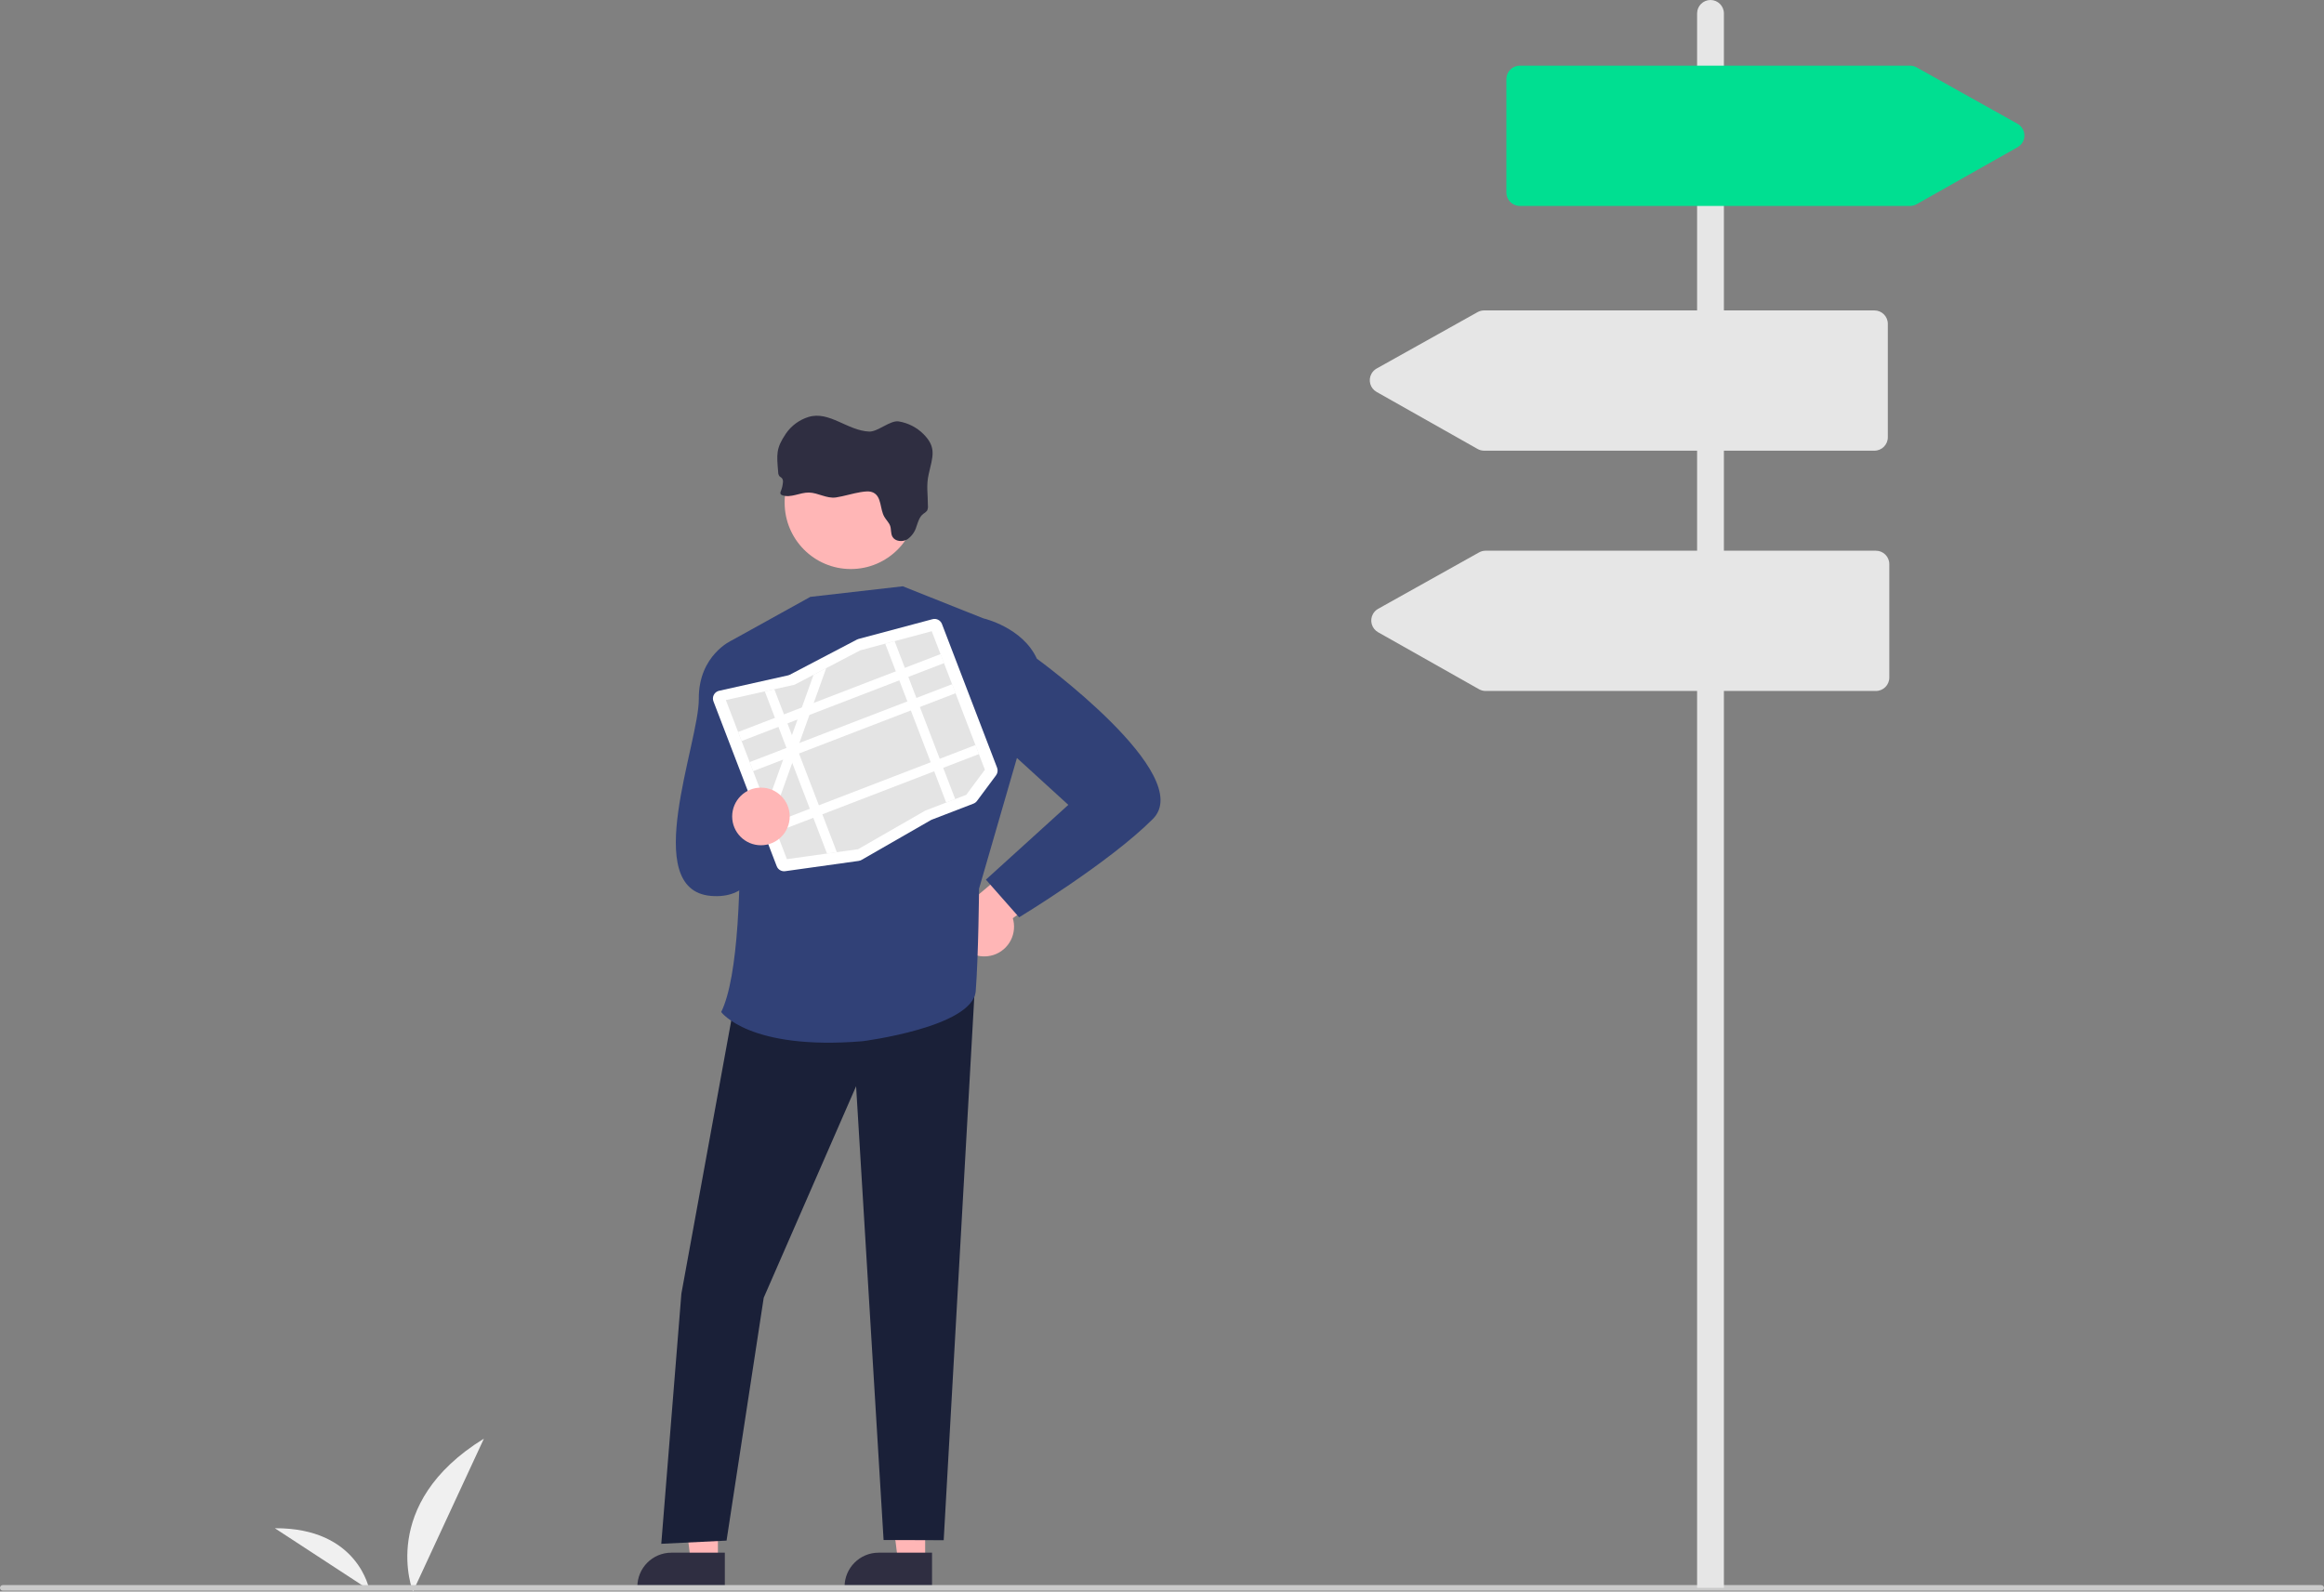 <svg xmlns="http://www.w3.org/2000/svg" width="327" height="224" viewBox="0 0 327 224" fill="none"><rect x="0" y="0" width="327" height="224" fill="#808080" stroke="none"/><g clip-path="url(#clip0_1208_2425)"><path d="M58.109 224C58.109 224 53.122 211.701 68.087 202.477L58.109 224Z" fill="#F0F0F0"></path><path d="M51.972 223.777C51.972 223.777 50.45 215.011 38.673 215.086L51.972 223.777Z" fill="#F0F0F0"></path><path d="M138.986 134.577C141.275 134.315 142.918 132.242 142.655 129.95C142.628 129.707 142.577 129.464 142.507 129.229L154.527 120.542L147.326 117.803L137.015 126.47C134.844 127.281 133.741 129.699 134.551 131.874C135.228 133.692 137.062 134.808 138.986 134.577Z" fill="#FFB6B6"></path><path d="M130.175 219.776H126.357L124.538 205.028H130.175V219.776Z" fill="#FFB6B6"></path><path d="M131.144 223.483H118.835V223.326C118.835 220.677 120.978 218.526 123.627 218.526H131.144V223.483Z" fill="#2F2E41"></path><path d="M101.014 219.776H97.197L95.382 205.028H101.018L101.014 219.776Z" fill="#FFB6B6"></path><path d="M101.988 223.483H89.679V223.326C89.679 220.677 91.822 218.526 94.47 218.526H101.988V223.483Z" fill="#2F2E41"></path><path d="M103.963 137.759L95.874 182.074L93.046 217.276L102.23 216.826L107.46 182.643L120.458 152.879L124.326 216.743L132.783 216.771L137.332 135.988L103.963 137.759Z" fill="#1A2038"></path><path d="M138.369 87.033L127.029 82.515L114.02 84.004L102.993 90.113C102.993 90.113 106.365 132.493 101.476 142.433C101.476 142.433 105.395 147.868 121.358 146.544C121.358 146.544 136.906 144.577 137.293 139.467C137.68 134.358 137.759 125.071 137.759 125.071L143.156 106.44L138.369 87.037V87.033Z" fill="#314177"></path><path d="M107.425 90.928L102.994 90.112C102.994 90.112 98.276 92.185 98.327 98.357C98.378 104.528 89.996 125.224 100.021 126.09C110.046 126.956 107.425 111.416 107.425 111.416V90.928Z" fill="#314177"></path><path d="M134.774 89.662L138.369 87.033C138.369 87.033 143.861 88.275 145.891 92.703C145.891 92.703 168.409 109.061 162.213 115.264C156.022 121.467 143.395 129.103 143.395 129.103L138.721 123.802L150.319 113.277L140.806 104.594L134.774 89.658V89.662Z" fill="#314177"></path><path d="M129.024 70.764C129.024 75.913 124.85 80.09 119.711 80.086C114.571 80.086 110.409 75.913 110.405 70.764V70.407C110.605 65.263 114.935 61.254 120.071 61.454C125.062 61.65 129.012 65.76 129.016 70.764H129.024Z" fill="#FFB6B6"></path><path d="M121.127 69.259C121.721 69.162 122.366 69.067 122.902 69.342C124.064 69.937 123.794 71.622 124.428 72.731C124.678 73.174 125.081 73.534 125.249 74.008C125.417 74.483 125.312 75.082 125.574 75.544C125.953 76.21 126.978 76.308 127.655 75.913C128.292 75.47 128.754 74.816 128.961 74.067C129.184 73.432 129.372 72.731 129.916 72.316C130.111 72.202 130.287 72.061 130.436 71.889C130.549 71.661 130.592 71.411 130.561 71.16C130.561 69.546 130.311 68.296 130.674 66.732C131.257 64.213 131.793 62.967 129.943 61.098C128.996 60.153 127.78 59.53 126.462 59.311C125.269 59.115 123.516 60.78 122.312 60.741C119.245 60.62 116.66 57.775 113.738 58.692C112.459 59.095 111.352 59.91 110.589 61.015C109.161 63.123 109.286 63.942 109.494 66.458C109.494 66.65 109.545 66.838 109.654 66.995C109.76 67.124 109.936 67.195 110.041 67.324C110.155 67.496 110.198 67.708 110.159 67.912C110.127 68.323 110.03 68.723 109.877 69.107C109.799 69.236 109.783 69.393 109.834 69.538C109.893 69.616 109.975 69.675 110.073 69.698C111.262 70.129 112.549 69.299 113.824 69.322C115.099 69.346 116.308 70.196 117.622 70.012C118.784 69.832 119.957 69.448 121.127 69.255V69.259Z" fill="#2F2E41"></path><path d="M121.068 121.102C120.99 121.133 120.907 121.153 120.821 121.165L110.483 122.611C109.967 122.685 109.47 122.391 109.286 121.905L100.388 98.713C100.165 98.137 100.454 97.491 101.029 97.267C101.08 97.248 101.135 97.232 101.186 97.22L110.906 95.046C110.98 95.03 111.054 95.002 111.121 94.967L120.575 90.014C120.649 89.975 120.724 89.948 120.806 89.924L131.21 87.146C131.762 86.998 132.337 87.291 132.54 87.828L140.297 108.05C140.434 108.407 140.379 108.814 140.148 109.12L137.465 112.729C137.34 112.897 137.167 113.03 136.968 113.105L131.105 115.362C131.062 115.378 131.023 115.397 130.983 115.421L121.213 121.032C121.162 121.059 121.111 121.086 121.056 121.106L121.068 121.102Z" fill="white"></path><path d="M125.876 90.238L124.553 90.591L121.053 91.527H121.045L116.249 94.039L114.47 94.971L111.798 96.37L111.724 96.386L108.947 97.005L107.605 97.306L102.133 98.529L110.722 120.918L116.359 120.13L117.74 119.938L120.685 119.527H120.72L130.19 114.085L135.952 111.867L138.58 108.329L131.101 88.839L125.864 90.238H125.876Z" fill="#E4E4E4"></path><path d="M132.344 92.058L103.857 103.023L104.346 104.296L132.832 93.33L132.344 92.058Z" fill="white"></path><path d="M133.971 96.293L105.484 107.258L105.973 108.531L134.459 97.566L133.971 96.293Z" fill="white"></path><path d="M137.256 104.855L108.77 115.821L109.258 117.093L137.744 106.128L137.256 104.855Z" fill="white"></path><path d="M125.876 90.238L134.403 112.466L133.136 112.956L124.554 90.591L125.876 90.238Z" fill="white"></path><path d="M116.253 94.039L114.501 98.921L113.895 100.613L112.479 104.563L112.174 105.409L111.873 106.256L111.474 107.369L108.603 115.374L107.855 113.426L110.195 106.902L110.726 105.425L110.801 105.21L111.431 103.462L112.221 101.26L112.827 99.563L114.474 94.971L116.253 94.039Z" fill="white"></path><path d="M108.954 97.009L117.751 119.938L116.366 120.13L107.612 97.306L108.954 97.009Z" fill="white"></path><path d="M107.069 118.963C109.305 118.963 111.117 117.147 111.117 114.907C111.117 112.668 109.305 110.852 107.069 110.852C104.833 110.852 103.021 112.668 103.021 114.907C103.021 117.147 104.833 118.963 107.069 118.963Z" fill="#FFB6B6"></path><path d="M326.609 223.871H0.391C0.176 223.871 0 223.694 0 223.479C0 223.263 0.176 223.087 0.391 223.087H326.609C326.824 223.087 327 223.263 327 223.479C327 223.694 326.824 223.871 326.609 223.871Z" fill="#CACACA"></path><path d="M242.567 223.479H238.792V1.889C238.792 0.846 239.637 0 240.677 0C241.718 0 242.563 0.846 242.563 1.889V223.479H242.567Z" fill="#E6E6E6"></path><path d="M268.754 28.983H213.84C212.8 28.983 211.955 28.137 211.955 27.095V11.132C211.955 10.089 212.8 9.243 213.84 9.243H268.758C269.078 9.243 269.395 9.325 269.677 9.482L283.879 17.421C284.791 17.93 285.115 19.082 284.607 19.991C284.439 20.297 284.188 20.547 283.887 20.716L269.681 28.741C269.399 28.901 269.078 28.983 268.754 28.983Z" fill="#00DF91"></path><path d="M263.743 63.429H208.83C208.505 63.429 208.184 63.347 207.903 63.186L193.696 55.161C192.789 54.648 192.468 53.496 192.98 52.587C193.152 52.285 193.403 52.035 193.704 51.866L207.907 43.928C208.188 43.771 208.505 43.689 208.826 43.689H263.743C264.783 43.689 265.628 44.535 265.628 45.577V61.54C265.628 62.583 264.783 63.429 263.743 63.429Z" fill="#E6E6E6"></path><path d="M263.951 97.248H209.038C208.713 97.248 208.392 97.165 208.111 97.005L193.904 88.98C192.997 88.467 192.676 87.315 193.188 86.406C193.36 86.104 193.611 85.853 193.912 85.685L208.115 77.746C208.396 77.59 208.713 77.507 209.034 77.507H263.951C264.992 77.507 265.836 78.354 265.836 79.396V95.359C265.836 96.401 264.992 97.248 263.951 97.248Z" fill="#E6E6E6"></path></g><defs><clipPath id="clip0_1208_2425"><rect width="327" height="224" fill="white"></rect></clipPath></defs></svg>
